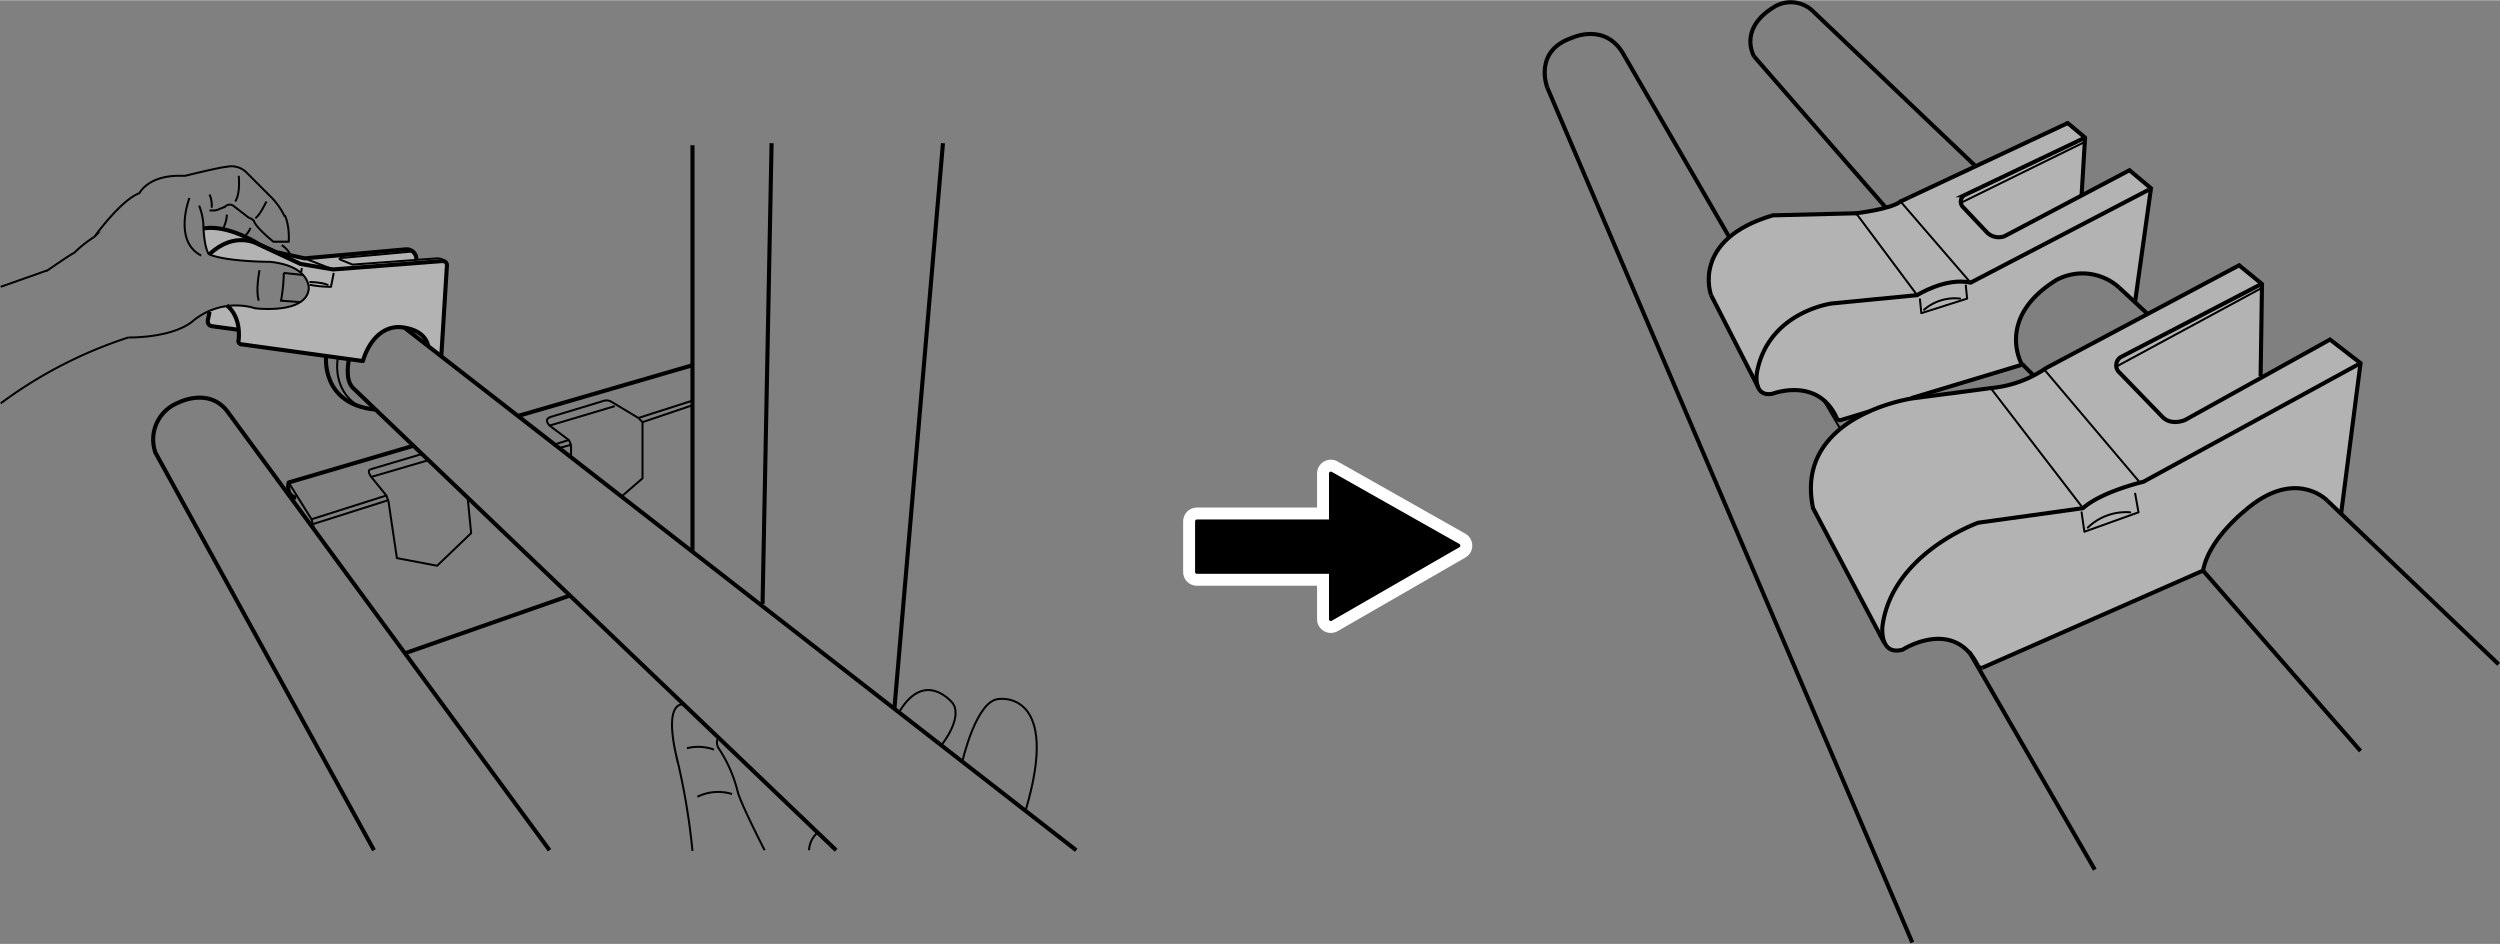<svg xmlns="http://www.w3.org/2000/svg" width="127.1mm" height="48mm" viewBox="0 0 360.3 136"><rect x="0" y="0" width="360.3" height="136" fill="#808080" stroke="none"/><defs><style>.cls-1{fill:#b3b3b3;}.cls-10,.cls-2,.cls-3,.cls-4,.cls-5,.cls-6,.cls-7,.cls-8,.cls-9{fill:none;}.cls-10,.cls-2,.cls-3,.cls-4,.cls-5,.cls-6,.cls-7,.cls-8{stroke:#000;}.cls-2,.cls-3,.cls-6{stroke-miterlimit:10;}.cls-2,.cls-4,.cls-6,.cls-7{stroke-width:0.59px;}.cls-3,.cls-5,.cls-8{stroke-width:0.29px;}.cls-10,.cls-4,.cls-5,.cls-7,.cls-8,.cls-9{stroke-linejoin:round;}.cls-10,.cls-6,.cls-7,.cls-8,.cls-9{stroke-linecap:round;}.cls-9{stroke:#fff;stroke-width:3.97px;}.cls-10{stroke-width:0.53px;}</style></defs><g id="レイヤー_3" data-name="レイヤー 3"><path class="cls-1" d="M64.4,38.3h0l-.8,12.9h0l-1.9-1.5h0c-.6-2.7-4.3-2.7-4.3-2.7-3.9.1-5.1,4.9-5.1,4.9L34.9,49.6a.5.5,0,0,1-.5-.7V47.5h0L30.7,47s-1,0-.7-1.1l.2-1v-.2a10.8,10.8,0,0,1,6.6-.3s7.3.9,7.7-2.8c0,0,.3-3.3-5.6-3.9,0,0-6.3,0-8.8-1.1,0,0-.6-.7-.8-3.6h.1s2.9-.8,8,2.3l2.4,1.1,4.1.9,14.6-1.3A1.4,1.4,0,0,1,60,37.4h0l3-.2s1.5,0,1.4,1.1"/><path class="cls-1" d="M271.4,92.3a2,2,0,0,0,2.8,1.3s7.3-4.7,10.8,2.2a.6.6,0,0,0,.7.4l31.8-14c1-5.3,7.5-9.8,7.5-9.8,6.4-4.5,10.4-.3,10.4-.3l2,1.9h0l2.8-21.7-4.4-3.4-9.9,5.5v-.2l.2-13.3-3.3-2.7L294.9,53a16.8,16.8,0,0,1-8,2.9l-11.4,1.5s-17,2.5-14.2,15.8l10.2,19.3"/><path class="cls-1" d="M291.4,52.5s-3.9-6.7,5-12.2a7.9,7.9,0,0,1,9,1.1l2.3,2.1h0L310,27.1l-3.1-2.6L300,28.1h0l.5-8.3L298,17.7,273.9,29c-1.3,1.1-6.4,1.7-6.4,1.7h.1l-12.1.3c-11.9,3.5-8.9,11.5-8.9,11.5l6.8,13.3h0a1.8,1.8,0,0,0,2.1.9s6.5-2.5,9.2,3.5a.5.5,0,0,0,.6.3l4-1.2,6.3-2,15.9-4.8"/></g><g id="レイヤー_2" data-name="レイヤー 2"><path class="cls-2" d="M79.2,122.5,32.8,59.3c-2.7-3.6-7.1-1.3-7.1-1.3a5.7,5.7,0,0,0-3.3,7.2l31.5,57.3"/><line class="cls-2" x1="155.1" y1="122.5" x2="58.3" y2="47.2"/><line class="cls-2" x1="99.8" y1="20.9" x2="99.8" y2="79.3"/><line class="cls-2" x1="111.2" y1="20.6" x2="109.9" y2="87"/><path class="cls-3" d="M98.5,101.5s-2.8-.7-1.1,7.1a98.3,98.3,0,0,1,2.4,14"/><path class="cls-3" d="M110.2,122.5s-3.5-6.8-3.9-8.5h0a19.7,19.7,0,0,0-2.8-6.3s-.4-.8,0-1.3"/><path class="cls-3" d="M100.5,114.8a6.8,6.8,0,0,1,5-.4"/><path class="cls-3" d="M99,107.8a6.7,6.7,0,0,1,3.9.2"/><line class="cls-4" x1="128.9" y1="102.1" x2="135.9" y2="20.6"/><path class="cls-5" d="M135.8,107.2s3-3.8,1.5-5.9c0,0-3.9-4.9-7.6,1.1"/><path class="cls-5" d="M138.7,109.7s2-8.9,5.3-9c0,0,9-1.3,3.8,16.1"/><path class="cls-5" d="M117.9,119.9a3.6,3.6,0,0,0-1.3,2.6"/><line class="cls-4" x1="58.4" y1="94.1" x2="82.1" y2="85.8"/><path class="cls-4" d="M59.6,64.2l-18,5.3s-.5,1.9,1.1,2.2"/><line class="cls-4" x1="99.8" y1="52.6" x2="74.7" y2="59.9"/><polyline class="cls-5" points="41.6 69.5 44.9 74.8 45.1 75.6 45.3 76.2"/><line class="cls-5" x1="61.7" y1="66.3" x2="53.5" y2="68.7"/><line class="cls-5" x1="88.6" y1="58.5" x2="79.2" y2="61.3"/><line class="cls-5" x1="60.8" y1="65.4" x2="53.4" y2="67.6"/><path class="cls-5" d="M79.2,60.1l7.6-2.3a1.5,1.5,0,0,1,1.2,0l4,2.4.6.6v8.1l-3,2.6"/><line class="cls-5" x1="55.6" y1="71.4" x2="44.9" y2="74.8"/><line class="cls-5" x1="45.1" y1="75.5" x2="55.8" y2="72.1"/><path class="cls-5" d="M67.4,71.7l.5,5.1L63,81.5l-5.8-1.1L56,72.3l-.3-.9-2.2-2.7s-.7-.9-.1-1.1"/><line class="cls-5" x1="81.9" y1="63.4" x2="80" y2="64"/><line class="cls-5" x1="99.8" y1="57.7" x2="92" y2="60.2"/><line class="cls-5" x1="92.6" y1="60.8" x2="99.7" y2="58.4"/><line class="cls-5" x1="80.7" y1="64.5" x2="82.2" y2="64.1"/><path class="cls-5" d="M82.3,65.8V64.1l-.3-.7-2.8-2.1s-.9-.9.1-1.2"/><path class="cls-4" d="M63.6,51.3l.8-12.9s.2-.9-.8-.8L48,38.8,43.3,38l-6.2-2.9s-3.3-1.9-6.9,1.5"/><path class="cls-4" d="M29.4,32.9s2.9-.8,8,2.3l2.4,1.1,4.1.9,14.6-1.3A1.4,1.4,0,0,1,60,37.4"/><path class="cls-5" d="M59.5,36.2l-9.8.9s-1.2,0-.6.3l1.7.7L63,37.2s1.5,0,1.4,1.1"/><line class="cls-5" x1="43.9" y1="37.2" x2="48" y2="38.8"/><path class="cls-5" d="M48.1,39.3l-.4,2a16.2,16.2,0,0,1-3.1-.3"/><line class="cls-5" x1="43.5" y1="38.6" x2="43.4" y2="39.2"/><path class="cls-5" d="M47.3,41.1s-.3-.4-2.7-.5"/><path class="cls-4" d="M32.7,44s2,1.3,1.7,4.9a.5.5,0,0,0,.5.7L52.3,52s1.2-4.8,5.1-4.9c0,0,3.7,0,4.3,2.7"/><path class="cls-2" d="M47,51.3s-.8,6.9,7.1,7.7"/><path class="cls-3" d="M48.7,51.5s-1,4.6,3,7"/><path class="cls-2" d="M50.3,51.7s-.7,3,.6,4.2l69.6,66.6"/><path class="cls-2" d="M34.4,47.5,30.7,47s-1,0-.7-1.1l.2-1"/><path class="cls-3" d="M41.9,36.8a3.3,3.3,0,0,0-1.3-1.5"/><path class="cls-3" d="M30.2,30.3h.7a2.3,2.3,0,0,0,.9-.3h.1l.6-.3a.9.9,0,0,1,1.1-.1l2.2,1.7c.7.3.8.5.8.5h0c.2.9,2.8,3,2.8,3s2.2,0,2.2,0,.2-2-.5-3.7H41a10.1,10.1,0,0,0-2.1-2.9l-3.5-3.5a3.1,3.1,0,0,0-2.7-.7c-1.2.1-6,1.3-6,1.3h-.9c-4.5,0-5.7,2.5-5.7,2.5-2.7,1-6.5,6.3-6.5,6.3a17,17,0,0,0-2.9,2.3c-.5.2-3.8,2.5-3.8,2.5S.1,41.3.1,41.3"/><path class="cls-3" d="M18.5,48.6A63.8,63.8,0,0,0,.1,58.1"/><path class="cls-3" d="M28.7,29.6a9,9,0,0,1,.6,2.6c.1,3.6.8,4.4.8,4.4,2.5,1.1,8.8,1.1,8.8,1.1,5.9.6,5.6,3.9,5.6,3.9-.4,3.7-7.7,2.8-7.7,2.8a9.7,9.7,0,0,0-9.2,2c-3.1,2.3-8.9,2.2-8.9,2.2h-.2"/><path class="cls-3" d="M27.3,28.5s-2.4,6.2,1.7,8.3"/><path class="cls-3" d="M37.4,38.9s-.6,3-.1,4.4"/><path class="cls-3" d="M43.7,39.6l-2.8-.3a24.1,24.1,0,0,1-.4,4l2.7.2"/><path class="cls-3" d="M34.4,25.3s.3,2.5-.5,3.7"/><path class="cls-3" d="M38.4,29s-1,2.1-1.6,2.4"/><path class="cls-3" d="M30.2,28a3.8,3.8,0,0,1,.3,1.9"/><path class="cls-3" d="M32.7,30.9a4.8,4.8,0,0,1-.5,1.9"/><path class="cls-3" d="M36.1,32.8s-.3.8-.7,1"/><line class="cls-2" x1="283.8" y1="93.9" x2="301.9" y2="125.3"/><line class="cls-3" x1="262.7" y1="57.5" x2="265.3" y2="61.9"/><path class="cls-2" d="M223,12.6s-2.1-5.3,3.6-7.2c0,0,4.9-2.3,7.5,2.6l15.1,26.1"/><line class="cls-2" x1="223" y1="12.6" x2="275.6" y2="135.8"/><line class="cls-2" x1="335.4" y1="72.1" x2="360.1" y2="95.7"/><path class="cls-2" d="M252.8,8.1s-2.4-4,3-7.2a4.6,4.6,0,0,1,5.4.6l23.4,22.3"/><line class="cls-2" x1="317.5" y1="82.2" x2="340.2" y2="108.2"/><line class="cls-2" x1="252.8" y1="8.1" x2="271.8" y2="29.9"/><line class="cls-2" x1="273.9" y1="29" x2="298" y2="17.7"/><path class="cls-2" d="M246.6,42.5s-3-8,8.9-11.5l12.1-.3"/><line class="cls-2" x1="284" y1="40.7" x2="309.7" y2="27.3"/><path class="cls-2" d="M265.3,60.5a.5.5,0,0,1-.6-.3c-2.7-6-9.2-3.5-9.2-3.5-2.9.6-2.3-3-2.3-3,1.6-8.8,10.8-10,10.8-10l12.3-1.2"/><line class="cls-6" x1="275.6" y1="57.3" x2="291.5" y2="52.5"/><line class="cls-6" x1="265.3" y1="60.5" x2="269.3" y2="59.3"/><path class="cls-2" d="M335.4,72.1s-4-4.2-10.4.3c0,0-6.5,4.5-7.5,9.8"/><line class="cls-2" x1="291.5" y1="52.5" x2="293" y2="54"/><line class="cls-2" x1="305.4" y1="41.4" x2="309.5" y2="45.2"/><path class="cls-7" d="M273.9,29c-1.3,1.1-6.4,1.7-6.4,1.7"/><line class="cls-5" x1="284" y1="40.7" x2="273.9" y2="29"/><path class="cls-7" d="M276.3,42.5s4.1-2.6,7.7-1.8"/><line class="cls-5" x1="267.5" y1="30.7" x2="276.3" y2="42.5"/><line class="cls-2" x1="246.6" y1="42.5" x2="253.4" y2="55.8"/><path class="cls-2" d="M291.4,52.5s-3.9-6.7,5-12.2a7.9,7.9,0,0,1,9,1.1"/><path class="cls-2" d="M340.2,52.3,308.9,69.4s-6,1.4-8.7,3.8l-15.1,2.1s-12.4,4.4-13.8,14.9c0,0-.5,4.3,2.9,3.4,0,0,7.3-4.7,10.8,2.2a.6.6,0,0,0,.7.4"/><line class="cls-2" x1="285.7" y1="96.2" x2="317.5" y2="82.2"/><path class="cls-6" d="M326,40.9l-3.3-2.7L294.9,53a16.8,16.8,0,0,1-8,2.9l-11.4,1.5s-17,2.5-14.2,15.8l10.2,19.3"/><line class="cls-3" x1="325.9" y1="41.5" x2="305" y2="52.8"/><line class="cls-2" x1="325.8" y1="54.2" x2="326" y2="40.9"/><path class="cls-2" d="M325.9,40.9,305.7,51.4a1.4,1.4,0,0,0-.2,2.3l6.1,6.3c1.3,1.4,3.3.5,3.3.5l20.9-11.6,4.4,3.4L337.4,74"/><polyline class="cls-8" points="300 73.8 300.4 76.6 308.2 73.8"/><line class="cls-5" x1="307.7" y1="71" x2="308.2" y2="73.8"/><path class="cls-8" d="M300.9,76a7.9,7.9,0,0,1,6.1-2.2"/><line class="cls-8" x1="286.9" y1="55.9" x2="300.2" y2="73.2"/><line class="cls-8" x1="294.6" y1="53.2" x2="308.4" y2="69.5"/><line class="cls-6" x1="300.5" y1="19.8" x2="298" y2="17.7"/><line class="cls-3" x1="300.5" y1="20.4" x2="282.6" y2="29.2"/><line class="cls-2" x1="300" y1="28.1" x2="300.5" y2="19.8"/><path class="cls-2" d="M300.5,19.8l-17.4,8.3a1.1,1.1,0,0,0-.2,1.7l3.5,3.7a2.4,2.4,0,0,0,2.5.5l18-9.5,3.1,2.6-2.3,16.4"/><polyline class="cls-8" points="276.7 43.1 276.9 45.1 283.5 43"/><line class="cls-5" x1="283.3" y1="41" x2="283.5" y2="43"/><path class="cls-8" d="M277.3,44.6a6.8,6.8,0,0,1,5.2-1.6"/><polygon points="191.8 82.4 172.5 82.4 172.5 75.1 191.8 75.1 191.8 68.2 210.2 78.6 191.8 89.2 191.8 82.4"/><polygon class="cls-9" points="191.8 82.4 172.5 82.4 172.5 75.1 191.8 75.1 191.8 68.2 210.2 78.6 191.8 89.2 191.8 82.4"/><polygon points="191.8 82.4 172.5 82.4 172.5 75.1 191.8 75.1 191.8 68.2 210.2 78.6 191.8 89.2 191.8 82.4"/><polygon class="cls-10" points="191.8 82.4 172.5 82.4 172.5 75.1 191.8 75.1 191.8 68.2 210.2 78.6 191.8 89.2 191.8 82.4"/></g></svg>
